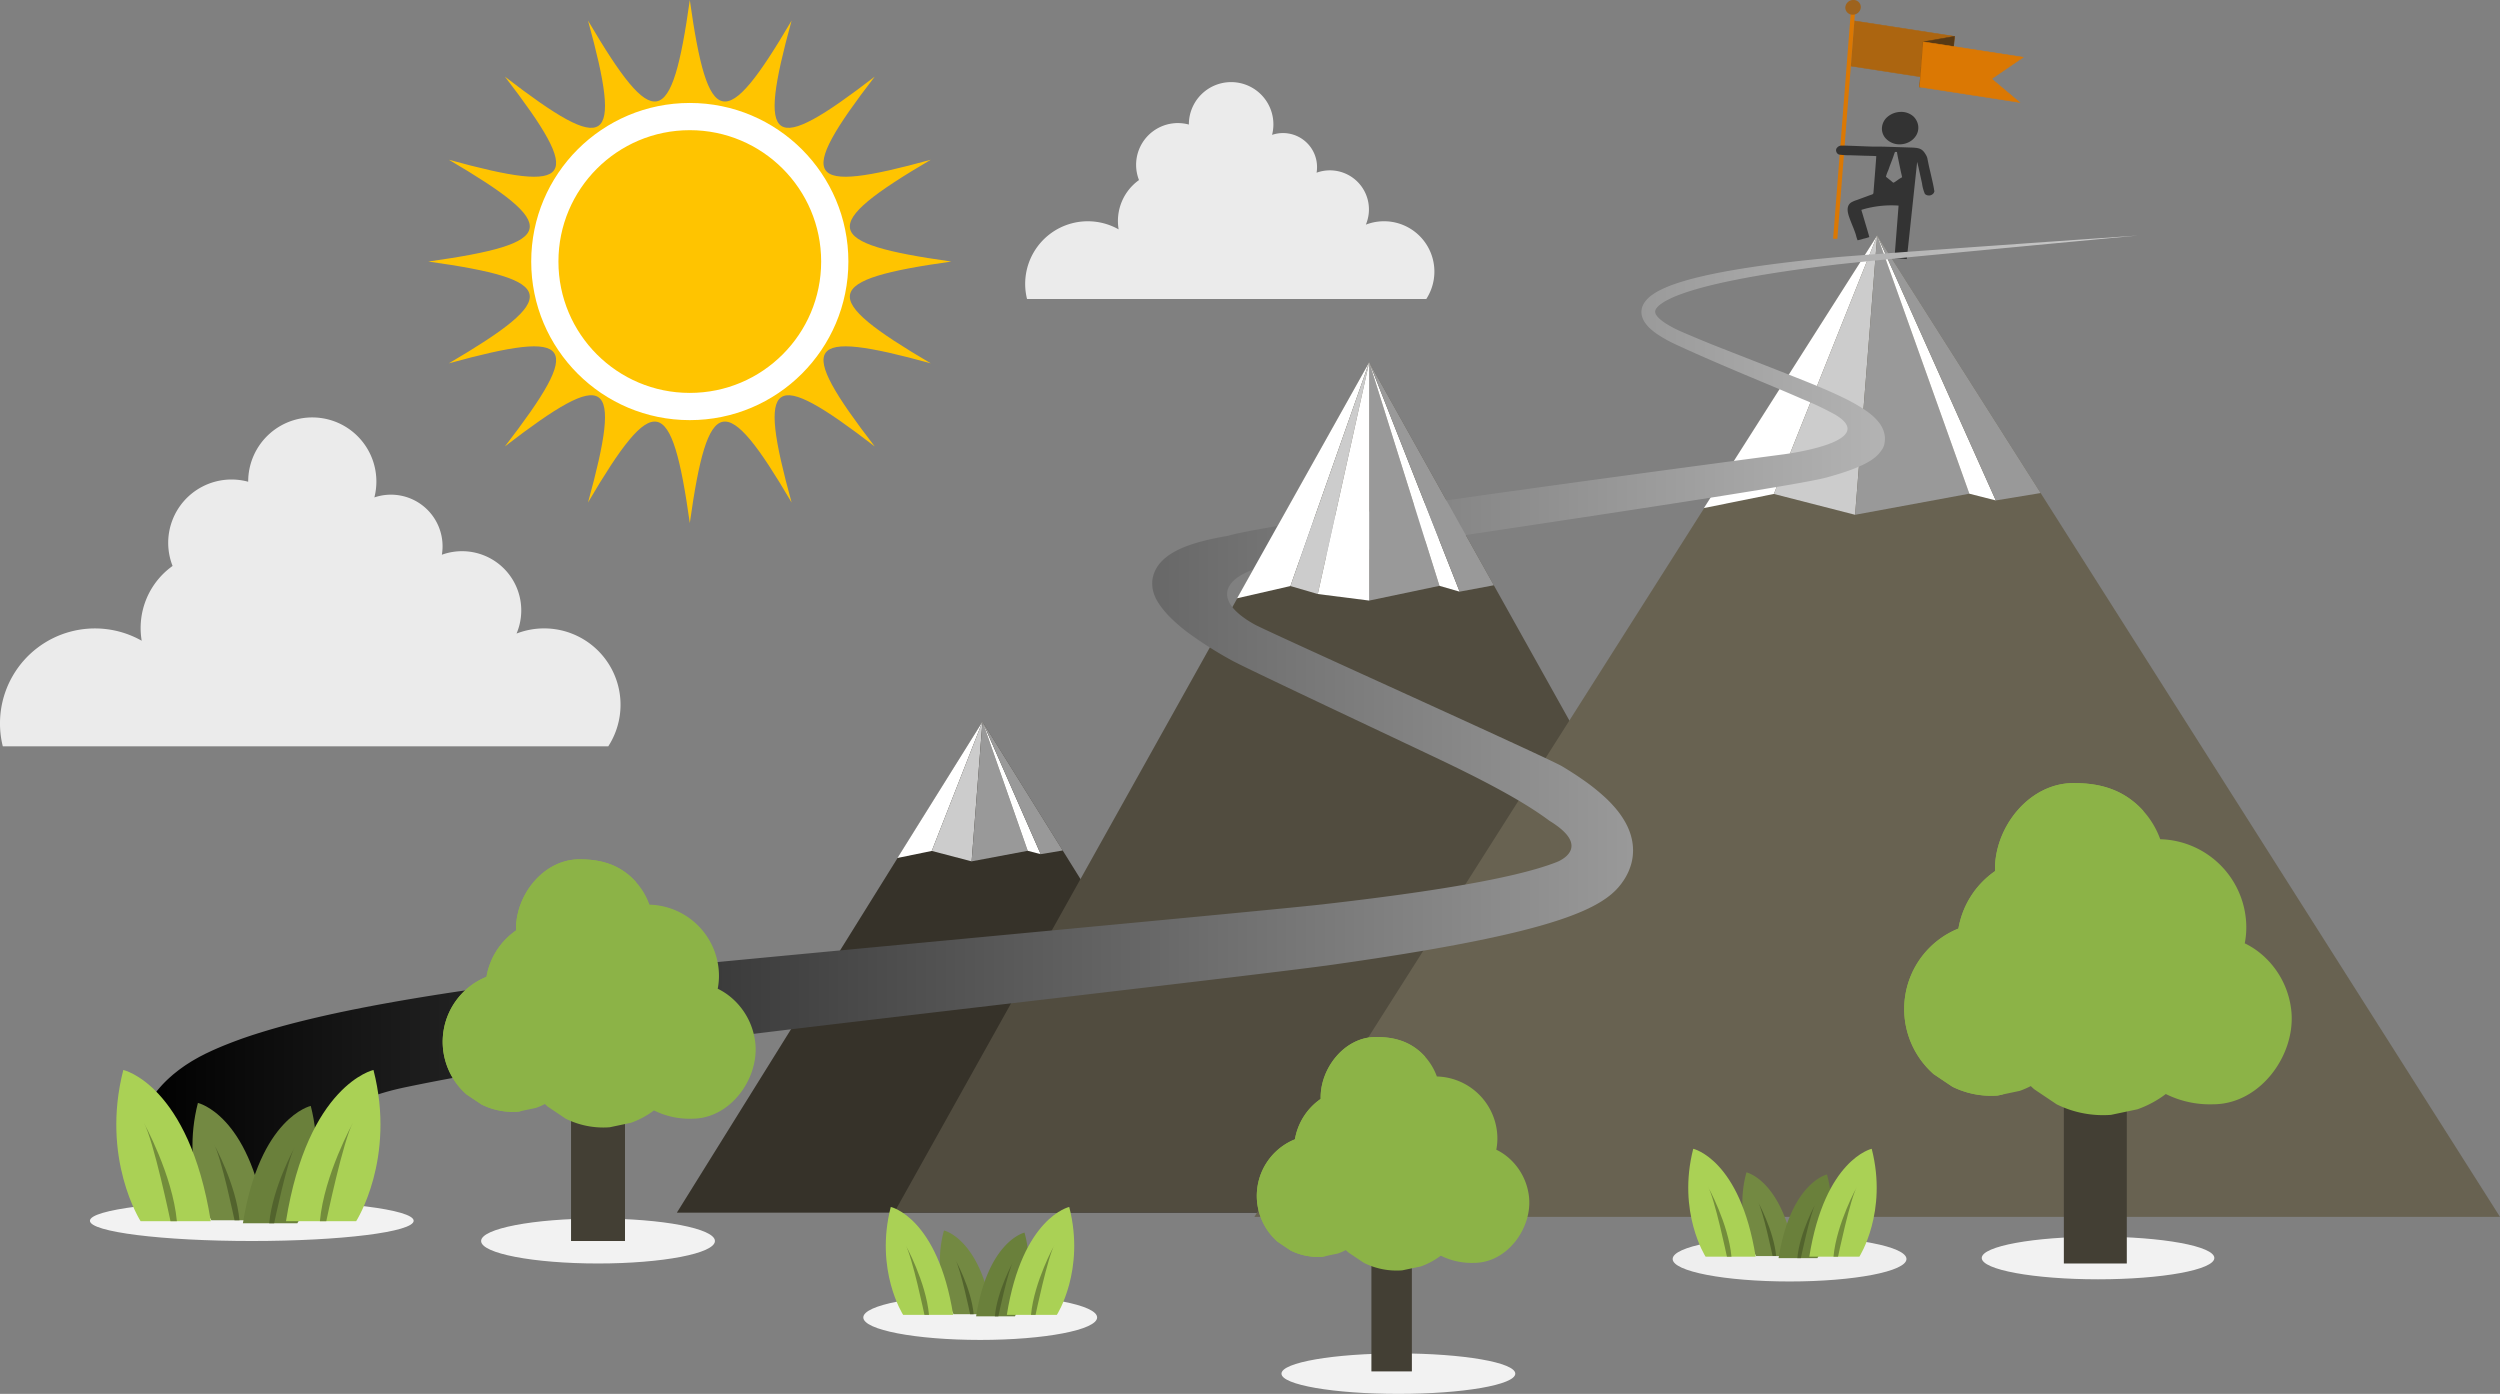 <svg xmlns="http://www.w3.org/2000/svg" xmlns:xlink="http://www.w3.org/1999/xlink" width="556" height="310" viewBox="0 0 556 310"><rect x="0" y="0" width="556" height="310" fill="#808080" stroke="none"/><defs><style>.a{fill:#363229;}.b{fill:#fff;}.c{fill:#ccc;}.d{fill:#999;}.e{fill:#514c3f;}.f{fill:#686251;}.g{fill:#ac6510;}.h{fill:#583914;}.i{fill:#db7803;}.j{fill:#9e631d;}.k{fill:#333;}.l{fill:url(#a);}.m{fill:#f2f2f2;}.n{fill:#eee;}.o{fill:#433f34;}.p,.q{fill:#8cb347;}.q{mix-blend-mode:multiply;isolation:isolate;}.r{fill:#738942;}.s{fill:#52632d;}.t{fill:#6a803b;}.u{fill:#aad155;}.v{fill:#738d3b;}.w,.x{fill:#ffc400;}.x{stroke:#fff;stroke-miterlimit:10;stroke-width:6.054px;}.y{fill:#ebebeb;}</style><linearGradient id="a" y1="0.5" x2="1" y2="0.5" gradientUnits="objectBoundingBox"><stop offset="0"></stop><stop offset="1" stop-color="#ccc"></stop></linearGradient></defs><g transform="translate(-948 -638)"><g transform="translate(19 183)"><g transform="translate(958.484 455)"><g transform="translate(121.047 52.373)"><g transform="translate(0 108.107)"><path class="a" d="M658.151,540.889,590.178,650.11H726.123Z" transform="translate(-590.178 -540.889)"></path><path class="b" d="M722.489,540.889l-18.915,30.336,7.636-1.571Z" transform="translate(-654.517 -540.889)"></path><path class="c" d="M732.5,540.889l-11.279,28.765,8.865,2.32" transform="translate(-664.531 -540.889)"></path><path class="d" d="M744.13,540.889l-2.414,31.085,12.468-2.348" transform="translate(-676.158 -540.889)"></path><path class="b" d="M747.3,540.889l10.054,28.737,2.889.75Z" transform="translate(-679.324 -540.889)"></path><path class="d" d="M747.3,540.889l12.942,29.487,4.9-.821" transform="translate(-679.324 -540.889)"></path></g><g transform="translate(48.375 28.175)"><path class="e" d="M807.6,356.127,702,545.181H913.212Z" transform="translate(-701.996 -356.127)"></path></g><g transform="translate(128.446 0)"><path class="f" d="M1025.592,291,887.08,509.255H1164.1Z" transform="translate(-887.08 -291)"></path><path class="b" d="M1156.7,291l-38.545,60.62,15.561-3.139Z" transform="translate(-1018.186 -291)"></path><path class="c" d="M1177.106,291l-22.984,57.481,18.065,4.636" transform="translate(-1038.594 -291)"></path><path class="d" d="M1200.8,291l-4.92,62.117,25.407-4.693" transform="translate(-1062.285 -291)"></path><path class="b" d="M1207.25,291l20.487,57.424,5.886,1.5Z" transform="translate(-1068.738 -291)"></path><path class="d" d="M1207.25,291l26.373,58.922,9.979-1.641" transform="translate(-1068.738 -291)"></path></g></g><g transform="translate(378.201)"><g transform="translate(3.881 4.582)"><path class="g" d="M1215.954,194.163l-22.251-3.436.785-10.045,22.252,3.436Z" transform="translate(-1193.641 -180.617)"></path><path class="g" d="M1215.926,194.142l-.065-.01-22.3-3.444.793-10.157.065.01,22.3,3.444Zm-22.242-3.548,22.135,3.418.776-9.933-22.135-3.418Z" transform="translate(-1193.559 -180.531)"></path><g transform="translate(15.296 3.434)"><path class="h" d="M1236.017,198.669l-6.954,1.219.785-10.045,6.953-1.219Z" transform="translate(-1229 -188.557)"></path><path class="h" d="M1228.916,199.867l.794-10.158.046-.009,7.026-1.232-.794,10.159-.046.008Zm.9-10.066-.776,9.931,6.834-1.2.776-9.931Z" transform="translate(-1228.916 -188.468)"></path></g><g transform="translate(15.298 4.655)"><path class="i" d="M1251.315,204.923l-22.252-3.436.785-10.045,22.251,3.436-7.025,4.8Z" transform="translate(-1229.002 -191.377)"></path><path class="i" d="M1251.427,204.924l-22.507-3.476.793-10.157.065.01,22.388,3.457-7.079,4.835Zm-22.382-3.57,22,3.4-6.141-5.162.061-.042,6.91-4.719-22.05-3.4Z" transform="translate(-1228.92 -191.291)"></path></g></g><path class="i" d="M1185.529,225.184l-.941-.03,4.021-51.467.941.03Z" transform="translate(-1184.588 -172.066)"></path><path class="j" d="M1194.3,171.629a1.776,1.776,0,0,1-1.847,1.578,1.59,1.59,0,0,1-1.592-1.689,1.776,1.776,0,0,1,1.847-1.578A1.59,1.59,0,0,1,1194.3,171.629Z" transform="translate(-1188.144 -169.94)"></path></g><g transform="translate(378.855 24.884)"><path class="k" d="M1197.195,251.707a7.547,7.547,0,0,1,.5-1.391c.173-.459.325-.935.5-1.384s.353-.9.524-1.367.314-.935.486-1.377a4.4,4.4,0,0,1,.446.02c.056.49.16.966.253,1.438l.581,2.808c.1.456.224.931.306,1.37a7.679,7.679,0,0,0-.962.6,8.253,8.253,0,0,1-.931.617,1.155,1.155,0,0,1-.45-.322l-.423-.338C1197.829,252.218,1197.342,251.851,1197.195,251.707Zm2.023,18.128,2.612.194,2.3-21.575a.329.329,0,0,1,.058.134l.245,1.028.792,3.6a8.56,8.56,0,0,0,.634,2.318,1.307,1.307,0,0,0,1.959-.2c.056-.086.08-.2.131-.288l.013-.164a2.964,2.964,0,0,1-.09-.52c-.2-1.137-.5-2.354-.757-3.483-.148-.656-.317-1.3-.449-1.974-.066-.333-.136-.673-.206-1a2.58,2.58,0,0,0-.3-.928c-.877-1.586-1.529-1.7-3.6-1.768l-5.561-.18c-.922-.029-1.8,0-2.706-.02s-1.853-.064-2.77-.1-1.862-.07-2.792-.1c-.45-.013-.94-.034-1.388-.029a1.257,1.257,0,0,0-.937.388.858.858,0,0,0-.256.949.985.985,0,0,0,.624.667,17.856,17.856,0,0,0,2.714.158l2.792.09c.909.029,1.859.037,2.762.091.023.165-.582,7.615-.628,8.175-.022.274-.232.331-.479.414-.224.077-.435.15-.642.228-.857.326-1.726.63-2.572.952a5.935,5.935,0,0,0-1.252.533c-1.3.867-.708,2.576-.3,3.679.442,1.212.946,2.269,1.34,3.521a8.51,8.51,0,0,0,.375,1.217,9.52,9.52,0,0,0,1.321-.347,8.416,8.416,0,0,0,1.286-.369c0-.112-.774-2.706-.875-3.028l-.169-.578c-.016-.064-.031-.1-.056-.183-.075-.251-.147-.5-.22-.748s-.151-.505-.225-.761-.162-.5-.215-.744a17.63,17.63,0,0,1,1.817-.484,23,23,0,0,1,6.457-.47l-.867,11.089c-.031.4-.1.489.083.608Z" transform="translate(-1186.1 -237.289)"></path><path class="k" d="M1213.7,227.469a4.639,4.639,0,0,0-2.8,1.1,3.5,3.5,0,0,0-1.234,2.62,3.245,3.245,0,0,0,.682,1.974,4.139,4.139,0,0,0,3.38,1.51,4.432,4.432,0,0,0,1.6-.336,4.011,4.011,0,0,0,2.063-1.826,3.322,3.322,0,0,0,.043-2.979,3.521,3.521,0,0,0-.774-1.073A4.057,4.057,0,0,0,1213.7,227.469Z" transform="translate(-1199.469 -227.458)"></path></g><path class="l" d="M178.821,509.3a16.3,16.3,0,0,1-.95-2.77,36.3,36.3,0,0,1-1.272-5.146,28.507,28.507,0,0,1-.391-5.821,24.309,24.309,0,0,1,1.091-6.366,23.642,23.642,0,0,1,3-6.19,26.475,26.475,0,0,1,4.531-5.075c.414-.38.84-.7,1.266-1.044s.859-.645,1.294-.958.873-.6,1.313-.877l.663-.42.754-.437.76-.429c.14-.079.25-.139.315-.17l.242-.124.485-.248.243-.124c.5-.26.313-.155.5-.25l1.217-.574,1.207-.533a95.675,95.675,0,0,1,9.5-3.464c3.14-.978,6.27-1.832,9.407-2.608,6.274-1.553,12.584-2.832,18.963-3.984,12.755-2.289,25.787-4.087,39.092-5.705s154.37-14.579,168.818-16.228c7.22-.829,14.434-1.726,21.581-2.776,3.573-.526,7.13-1.089,10.647-1.717s7-1.314,10.378-2.111c1.687-.4,3.348-.827,4.949-1.293s3.145-.974,4.539-1.525c.347-.137,8.09-3.22-1.671-9.168-1.26-.947-2.614-1.868-4.017-2.764-2.812-1.791-5.813-3.484-8.884-5.115s-6.222-3.2-9.4-4.738c-6.368-3.073-45.231-21.3-48.4-23.074a88.592,88.592,0,0,1-9.339-5.9,36.844,36.844,0,0,1-4.461-3.823q-.539-.551-1.061-1.162c-.174-.2-.344-.42-.514-.63-.177-.226-.384-.509-.553-.746l-.173-.259c-.008-.014-.173-.252-.27-.419l-.275-.47c-.09-.15-.175-.346-.259-.518a8.177,8.177,0,0,1-.442-1.159c-.063-.205-.11-.442-.157-.662a4.826,4.826,0,0,1-.1-.7,6.426,6.426,0,0,1,.4-2.968,7.513,7.513,0,0,1,1.442-2.35,5.745,5.745,0,0,1,.419-.441c.14-.134.285-.279.425-.4.276-.229.568-.479.841-.663l.417-.293.407-.254c.276-.175.538-.315.8-.46a22.13,22.13,0,0,1,3.042-1.313c.979-.344,1.935-.63,2.876-.878,1.881-.491,3.716-.864,5.531-1.174s1.782-2,123.7-18.149c0,0,21.855-2.728,11.535-8.854a67.632,67.632,0,0,0-7.283-3.457c-4.939-2.166-9.89-4.183-14.7-6.223q-3.609-1.526-7.119-3.064-1.754-.77-3.479-1.548c-1.163-.529-2.264-1.019-3.444-1.587a28.42,28.42,0,0,1-3.391-1.921,13.735,13.735,0,0,1-1.6-1.233,7.481,7.481,0,0,1-1.412-1.646c-.095-.175-.192-.343-.276-.525a4.633,4.633,0,0,1-.213-.582,3.349,3.349,0,0,1-.124-.63c-.01-.109-.026-.216-.026-.326l.013-.33a4,4,0,0,1,.105-.648,4.832,4.832,0,0,1,.219-.6,4.015,4.015,0,0,1,.3-.538l.165-.249c.058-.078.119-.15.179-.225a7.632,7.632,0,0,1,1.591-1.42,13.439,13.439,0,0,1,1.691-.984,27.384,27.384,0,0,1,3.427-1.4c1.143-.39,2.285-.724,3.42-1.027,2.272-.6,4.522-1.085,6.741-1.508,4.439-.842,8.755-1.457,12.925-1.981s8.2-.938,12.07-1.3c7.744-.718,67.63-4.872,67.63-4.872s-59.738,5.573-67.426,6.49c-3.843.462-7.836.982-11.958,1.608s-8.374,1.352-12.7,2.291c-2.161.471-4.338,1-6.5,1.635-1.078.318-2.15.664-3.2,1.053a24.359,24.359,0,0,0-3.015,1.324,10.465,10.465,0,0,0-1.313.811,4.772,4.772,0,0,0-.969.9,1.369,1.369,0,0,0-.34.8,1.459,1.459,0,0,0,.277.814,4.72,4.72,0,0,0,.907.972,10.738,10.738,0,0,0,1.274.924,25.316,25.316,0,0,0,3.041,1.609c1.063.478,2.257.973,3.394,1.453q1.728.724,3.492,1.442c2.349.957,17.013,6.64,22.108,8.711,2.547,1.043,5.117,2.13,7.691,3.4a41.433,41.433,0,0,1,3.849,2.143,19.946,19.946,0,0,1,1.9,1.358,11.523,11.523,0,0,1,1.8,1.8,6.2,6.2,0,0,1,1.282,2.686l.065.406.022.416a5.325,5.325,0,0,1-.046.83,3.74,3.74,0,0,1-.465,1.526c-.978,1.4-2.116,3.609-12.509,6.423C542.4,347.676,431.99,363.3,426.53,364.945c-8.021,2.419-10.029,7.426-.8,12.566,2.947,1.642,65.125,29.59,68.4,31.55,1.639.983,3.27,2.024,4.888,3.168a45.09,45.09,0,0,1,4.79,3.862,27.5,27.5,0,0,1,2.3,2.426,19.326,19.326,0,0,1,2.1,3.044,15.187,15.187,0,0,1,.866,1.857,12.971,12.971,0,0,1,.608,2.133,11.468,11.468,0,0,1-.076,4.764,12.77,12.77,0,0,1-1.88,4.227c-.206.291-.414.6-.632.864l-.328.408c-.511.58-.27.3-.442.491l-.223.241c-.078.084-.313.307-.467.45q-.261.242-.53.476c-.2.178-.3.241-.447.362l-.417.32c-.141.11-.279.211-.412.3l-.811.547c-.523.319-1.058.647-1.566.913-.52.291-1.017.527-1.523.778-.5.233-.995.462-1.486.673-1.962.84-3.869,1.514-5.76,2.123s-3.761,1.139-5.625,1.634c-3.726.983-7.423,1.814-11.112,2.572s-7.368,1.441-11.041,2.082c-7.347,1.279-14.674,2.386-21.982,3.422-14.617,2.061-100.733,11.922-128.006,15.281-13.634,1.68-27,3.428-40,5.354s-25.631,4.021-37.652,6.511c-6,1.249-32.028,6.92-16.142,28.955Z" transform="translate(-176.188 -238.627)"></path><g transform="translate(245.641 80.548)"><path class="b" d="M907.565,356.127l-29.388,52.509,11.864-2.719Z" transform="translate(-878.177 -356.127)"></path><path class="c" d="M923.125,356.127,905.6,405.917l6.087,1.775" transform="translate(-893.737 -356.127)"></path><path class="d" d="M946.108,356.127v53.019l15.62-3.278" transform="translate(-916.72 -356.127)"></path><path class="b" d="M946.108,356.127l15.62,49.741,4.488,1.3Z" transform="translate(-916.72 -356.127)"></path><path class="d" d="M946.108,356.127l20.108,51.039,7.609-1.422" transform="translate(-916.72 -356.127)"></path><path class="b" d="M931.109,356.127l-11.437,51.565,11.437,1.454Z" transform="translate(-901.72 -356.127)"></path></g></g><g transform="translate(949 629.159)"><g transform="translate(0 92.791)"><path class="m" d="M25.865,0C40.15,0,51.73,2.123,51.73,4.742S40.15,9.484,25.865,9.484,0,7.361,0,4.742,11.58,0,25.865,0Z" transform="translate(420.741 8.083)"></path><ellipse class="n" cx="26" cy="5" rx="26" ry="5" transform="translate(352 8.05)"></ellipse><ellipse class="m" cx="26" cy="4.5" rx="26" ry="4.5" transform="translate(265 34.05)"></ellipse><ellipse class="m" cx="26" cy="5" rx="26" ry="5" transform="translate(172 21.05)"></ellipse><ellipse class="m" cx="26" cy="5" rx="26" ry="5" transform="translate(87 4.05)"></ellipse><ellipse class="m" cx="36" cy="4.5" rx="36" ry="4.5" transform="translate(0 0.05)"></ellipse></g><g transform="translate(5.866 0)"><g transform="translate(397.632)"><rect class="o" width="14" height="46" transform="translate(35.503 60.841)"></rect><g transform="translate(0)"><path class="p" d="M395.142,356.688a19.069,19.069,0,0,0-6.384-12.772,17.68,17.68,0,0,0-4.012-2.674,18.681,18.681,0,0,0,.294-4.91,19.666,19.666,0,0,0-19.091-18.242,19.1,19.1,0,0,0-5.31-7.824c-4.04-3.556-8.719-4.659-13.962-4.659-10.059,0-17.756,10.106-17.468,19.581a19.552,19.552,0,0,0-8.144,12.773,19.292,19.292,0,0,0-5.495,32.381l4.155,2.79a19.43,19.43,0,0,0,10.074,1.958l4.9-1.03a19.991,19.991,0,0,0,2.459-1.069c.25.241.5.477.764.707l4.984,3.347a23.317,23.317,0,0,0,12.085,2.348l5.875-1.235a23.376,23.376,0,0,0,6.323-3.4,21.987,21.987,0,0,0,10.526,2.281C388.042,377.034,395.884,366.375,395.142,356.688Z" transform="translate(-309.009 -305.606)"></path><path class="q" d="M327.184,356.763c0-21.379,15.11-39.758,35.072-44.882a18.717,18.717,0,0,0-1.617-1.615c-4.04-3.556-8.719-4.659-13.962-4.659-10.059,0-17.756,10.106-17.468,19.581a19.552,19.552,0,0,0-8.144,12.773,19.292,19.292,0,0,0-5.495,32.381l4.155,2.79a19.43,19.43,0,0,0,10.074,1.958l1.159-.244A45.29,45.29,0,0,1,327.184,356.763Z" transform="translate(-309.009 -305.606)"></path></g></g><g transform="translate(361.688 86.568)"><path class="r" d="M2621.3,1779.8a24.944,24.944,0,0,1-2.131-18.616s8.074,1.794,10.766,18.616Z" transform="translate(-2618.308 -1761.183)"></path><path class="s" d="M2664.844,1856.4s-2.108-10.093-3.286-12.112c0,0,3.543,6.392,4.071,12.112Z" transform="translate(-2658.173 -1837.786)"></path></g><g transform="translate(369.688 87.039)"><path class="t" d="M2729.147,1781.658a24.946,24.946,0,0,0,2.131-18.616s-8.075,1.794-10.766,18.616Z" transform="translate(-2720.511 -1763.042)"></path><path class="s" d="M2774.6,1858.26s2.108-10.093,3.285-12.112c0,0-3.543,6.392-4.071,12.112Z" transform="translate(-2769.646 -1839.644)"></path></g><g transform="translate(376.523 81.332)"><path class="u" d="M2818.981,1718.285s6.361-9.9,2.747-24c0,0-10.409,2.313-13.878,24Z" transform="translate(-2807.849 -1694.287)"></path><path class="v" d="M2877.577,1817.029s2.718-13.011,4.236-15.613c0,0-4.567,8.24-5.248,15.613Z" transform="translate(-2871.187 -1793.031)"></path></g><g transform="translate(349.601 81.332)"><path class="u" d="M2467.726,1718.285s-6.361-9.9-2.747-24c0,0,10.409,2.313,13.878,24Z" transform="translate(-2463.868 -1694.287)"></path><path class="v" d="M2523.857,1817.029s-2.717-13.011-4.236-15.613c0,0,4.568,8.24,5.247,15.613Z" transform="translate(-2515.257 -1793.031)"></path></g><g transform="translate(183.218 99.5)"><path class="r" d="M2621.3,1779.8a24.944,24.944,0,0,1-2.131-18.616s8.074,1.794,10.766,18.616Z" transform="translate(-2618.308 -1761.183)"></path><path class="s" d="M2664.844,1856.4s-2.108-10.093-3.286-12.112c0,0,3.543,6.392,4.071,12.112Z" transform="translate(-2658.173 -1837.786)"></path></g><g transform="translate(191.218 99.972)"><path class="t" d="M2729.147,1781.658a24.946,24.946,0,0,0,2.131-18.616s-8.075,1.794-10.766,18.616Z" transform="translate(-2720.511 -1763.042)"></path><path class="s" d="M2774.6,1858.26s2.108-10.093,3.285-12.112c0,0-3.543,6.392-4.071,12.112Z" transform="translate(-2769.646 -1839.644)"></path></g><g transform="translate(198.053 94.265)"><path class="u" d="M2818.981,1718.285s6.361-9.9,2.747-24c0,0-10.409,2.313-13.878,24Z" transform="translate(-2807.849 -1694.287)"></path><path class="v" d="M2877.577,1817.029s2.718-13.011,4.236-15.613c0,0-4.567,8.24-5.248,15.613Z" transform="translate(-2871.187 -1793.031)"></path></g><g transform="translate(171.131 94.265)"><path class="u" d="M2467.726,1718.285s-6.361-9.9-2.747-24c0,0,10.409,2.313,13.878,24Z" transform="translate(-2463.868 -1694.287)"></path><path class="v" d="M2523.857,1817.029s-2.717-13.011-4.236-15.613c0,0,4.568,8.24,5.247,15.613Z" transform="translate(-2515.257 -1793.031)"></path></g><g transform="translate(16.944 71.139)"><path class="r" d="M2622.5,1787.278s-6.917-10.768-2.987-26.1c0,0,11.318,2.515,15.091,26.1Z" transform="translate(-2618.308 -1761.183)"></path><path class="s" d="M2666.164,1861.267s-2.955-14.148-4.606-16.978c0,0,4.967,8.96,5.706,16.978Z" transform="translate(-2656.813 -1835.172)"></path></g><g transform="translate(28.157 71.8)"><path class="t" d="M2732.616,1789.137s6.917-10.769,2.986-26.1c0,0-11.319,2.515-15.092,26.1Z" transform="translate(-2720.511 -1763.042)"></path><path class="s" d="M2774.919,1863.125s2.955-14.148,4.606-16.978c0,0-4.967,8.96-5.706,16.978Z" transform="translate(-2767.97 -1837.03)"></path></g><g transform="translate(37.739 63.801)"><path class="u" d="M2823.453,1727.925s8.917-13.881,3.85-33.638c0,0-14.59,3.242-19.454,33.638Z" transform="translate(-2807.849 -1694.287)"></path><path class="v" d="M2877.983,1823.3s3.81-18.238,5.937-21.885c0,0-6.4,11.55-7.355,21.885Z" transform="translate(-2869.026 -1789.663)"></path></g><g transform="translate(0 63.801)"><path class="u" d="M2469.276,1727.925s-8.916-13.881-3.85-33.638c0,0,14.591,3.242,19.454,33.638Z" transform="translate(-2463.868 -1694.287)"></path><path class="v" d="M2525.558,1823.3s-3.809-18.238-5.937-21.885c0,0,6.4,11.55,7.356,21.885Z" transform="translate(-2513.504 -1789.663)"></path></g><g transform="translate(253.649 56.472)"><rect class="o" width="9" height="32" transform="translate(25.486 42.368)"></rect><g transform="translate(0 0)"><path class="p" d="M369.582,341.529a13.41,13.41,0,0,0-4.49-8.982,12.433,12.433,0,0,0-2.821-1.881,13.14,13.14,0,0,0,.207-3.453,13.83,13.83,0,0,0-13.425-12.829,13.434,13.434,0,0,0-3.735-5.5c-2.841-2.5-6.132-3.277-9.819-3.277-7.074,0-12.487,7.107-12.285,13.771a13.75,13.75,0,0,0-5.727,8.983,13.567,13.567,0,0,0-3.864,22.772l2.922,1.962a13.664,13.664,0,0,0,7.084,1.377l3.444-.724a14.055,14.055,0,0,0,1.729-.752c.176.17.354.336.538.5l3.505,2.354a16.4,16.4,0,0,0,8.5,1.651l4.131-.869a16.439,16.439,0,0,0,4.447-2.394,15.462,15.462,0,0,0,7.4,1.6C364.589,355.838,370.1,348.342,369.582,341.529Z" transform="translate(-309.009 -305.606)"></path><path class="q" d="M321.791,341.582a32.944,32.944,0,0,1,24.664-31.564,13.163,13.163,0,0,0-1.137-1.136c-2.841-2.5-6.132-3.277-9.819-3.277-7.074,0-12.487,7.107-12.285,13.771a13.75,13.75,0,0,0-5.727,8.983,13.567,13.567,0,0,0-3.864,22.772l2.922,1.962a13.664,13.664,0,0,0,7.084,1.377l.815-.172A31.85,31.85,0,0,1,321.791,341.582Z" transform="translate(-309.009 -305.606)"></path></g></g><g transform="translate(72.592 16.956)"><rect class="o" width="12" height="36" transform="translate(28.542 48.885)"></rect><g transform="translate(0 0)"><path class="p" d="M378.569,346.859a15.4,15.4,0,0,0-5.156-10.314,14.279,14.279,0,0,0-3.24-2.16,15.09,15.09,0,0,0,.237-3.965,15.882,15.882,0,0,0-15.417-14.732,15.426,15.426,0,0,0-4.289-6.319c-3.262-2.872-7.042-3.763-11.276-3.763-8.124,0-14.34,8.162-14.107,15.814a15.79,15.79,0,0,0-6.577,10.316,15.58,15.58,0,0,0-4.437,26.151l3.355,2.253a15.692,15.692,0,0,0,8.135,1.581l3.955-.832a16.146,16.146,0,0,0,1.986-.863c.2.195.407.385.617.571l4.025,2.7a18.83,18.83,0,0,0,9.759,1.9l4.744-1a18.879,18.879,0,0,0,5.107-2.75,17.757,17.757,0,0,0,8.5,1.842C372.835,363.291,379.169,354.683,378.569,346.859Z" transform="translate(-309.009 -305.606)"></path><path class="q" d="M323.687,346.92a37.832,37.832,0,0,1,28.324-36.247,15.108,15.108,0,0,0-1.306-1.3c-3.262-2.872-7.042-3.763-11.276-3.763-8.124,0-14.34,8.162-14.107,15.814a15.79,15.79,0,0,0-6.577,10.316,15.58,15.58,0,0,0-4.437,26.151l3.355,2.253a15.692,15.692,0,0,0,8.135,1.581l.936-.2A36.576,36.576,0,0,1,323.687,346.92Z" transform="translate(-309.009 -305.606)"></path></g></g></g></g></g><g transform="translate(487.481 355.332)"><g transform="translate(555.763 282.668)"><path class="w" d="M672.1,340.835c-28.865,4.046-29.685,7.9-4.571,22.641-28.079-7.73-30.225-4.573-12.466,18.489-23.062-17.759-26.219-15.614-18.489,12.466-14.741-25.114-18.6-24.294-22.641,4.571-4.046-28.865-7.9-29.685-22.641-4.571,7.73-28.079,4.573-30.225-18.489-12.466,17.759-23.061,15.613-26.219-12.466-18.489,25.113-14.741,24.294-18.6-4.571-22.641,28.865-4.046,29.684-7.9,4.571-22.641,28.079,7.73,30.225,4.573,12.466-18.489,23.062,17.759,26.219,15.614,18.489-12.466,14.741,25.114,18.6,24.294,22.641-4.571,4.045,28.865,7.9,29.685,22.641,4.571-7.73,28.079-4.573,30.225,18.489,12.466-17.76,23.062-15.614,26.219,12.466,18.489C642.412,332.935,643.232,336.789,672.1,340.835Z" transform="translate(-555.763 -282.668)"></path></g><circle class="x" cx="32.242" cy="32.242" r="32.242" transform="translate(581.688 308.593)"></circle></g><path class="y" d="M935.819,129.762a16.991,16.991,0,0,0-20.4-25.076,13.169,13.169,0,0,0-16.61-17.528A11.477,11.477,0,0,0,883.8,74.408a14.254,14.254,0,1,0-28.063-3.525c0,.015,0,.029,0,.042a14.079,14.079,0,0,0-16.816,18.726,16.945,16.945,0,0,0-6.867,16.635,21.118,21.118,0,0,0-30.894,23.477Z" transform="translate(147.462 674.217)"></path><path class="y" d="M889.745,104.852A11.2,11.2,0,0,0,876.3,88.317a8.684,8.684,0,0,0-10.953-11.558,7.568,7.568,0,0,0-9.9-8.408,9.4,9.4,0,1,0-18.505-2.324c0,.01,0,.019,0,.028A9.284,9.284,0,0,0,825.851,78.4a11.174,11.174,0,0,0-4.528,10.969,13.925,13.925,0,0,0-20.372,15.481Z" transform="translate(375.462 599.647)"></path></g></svg>